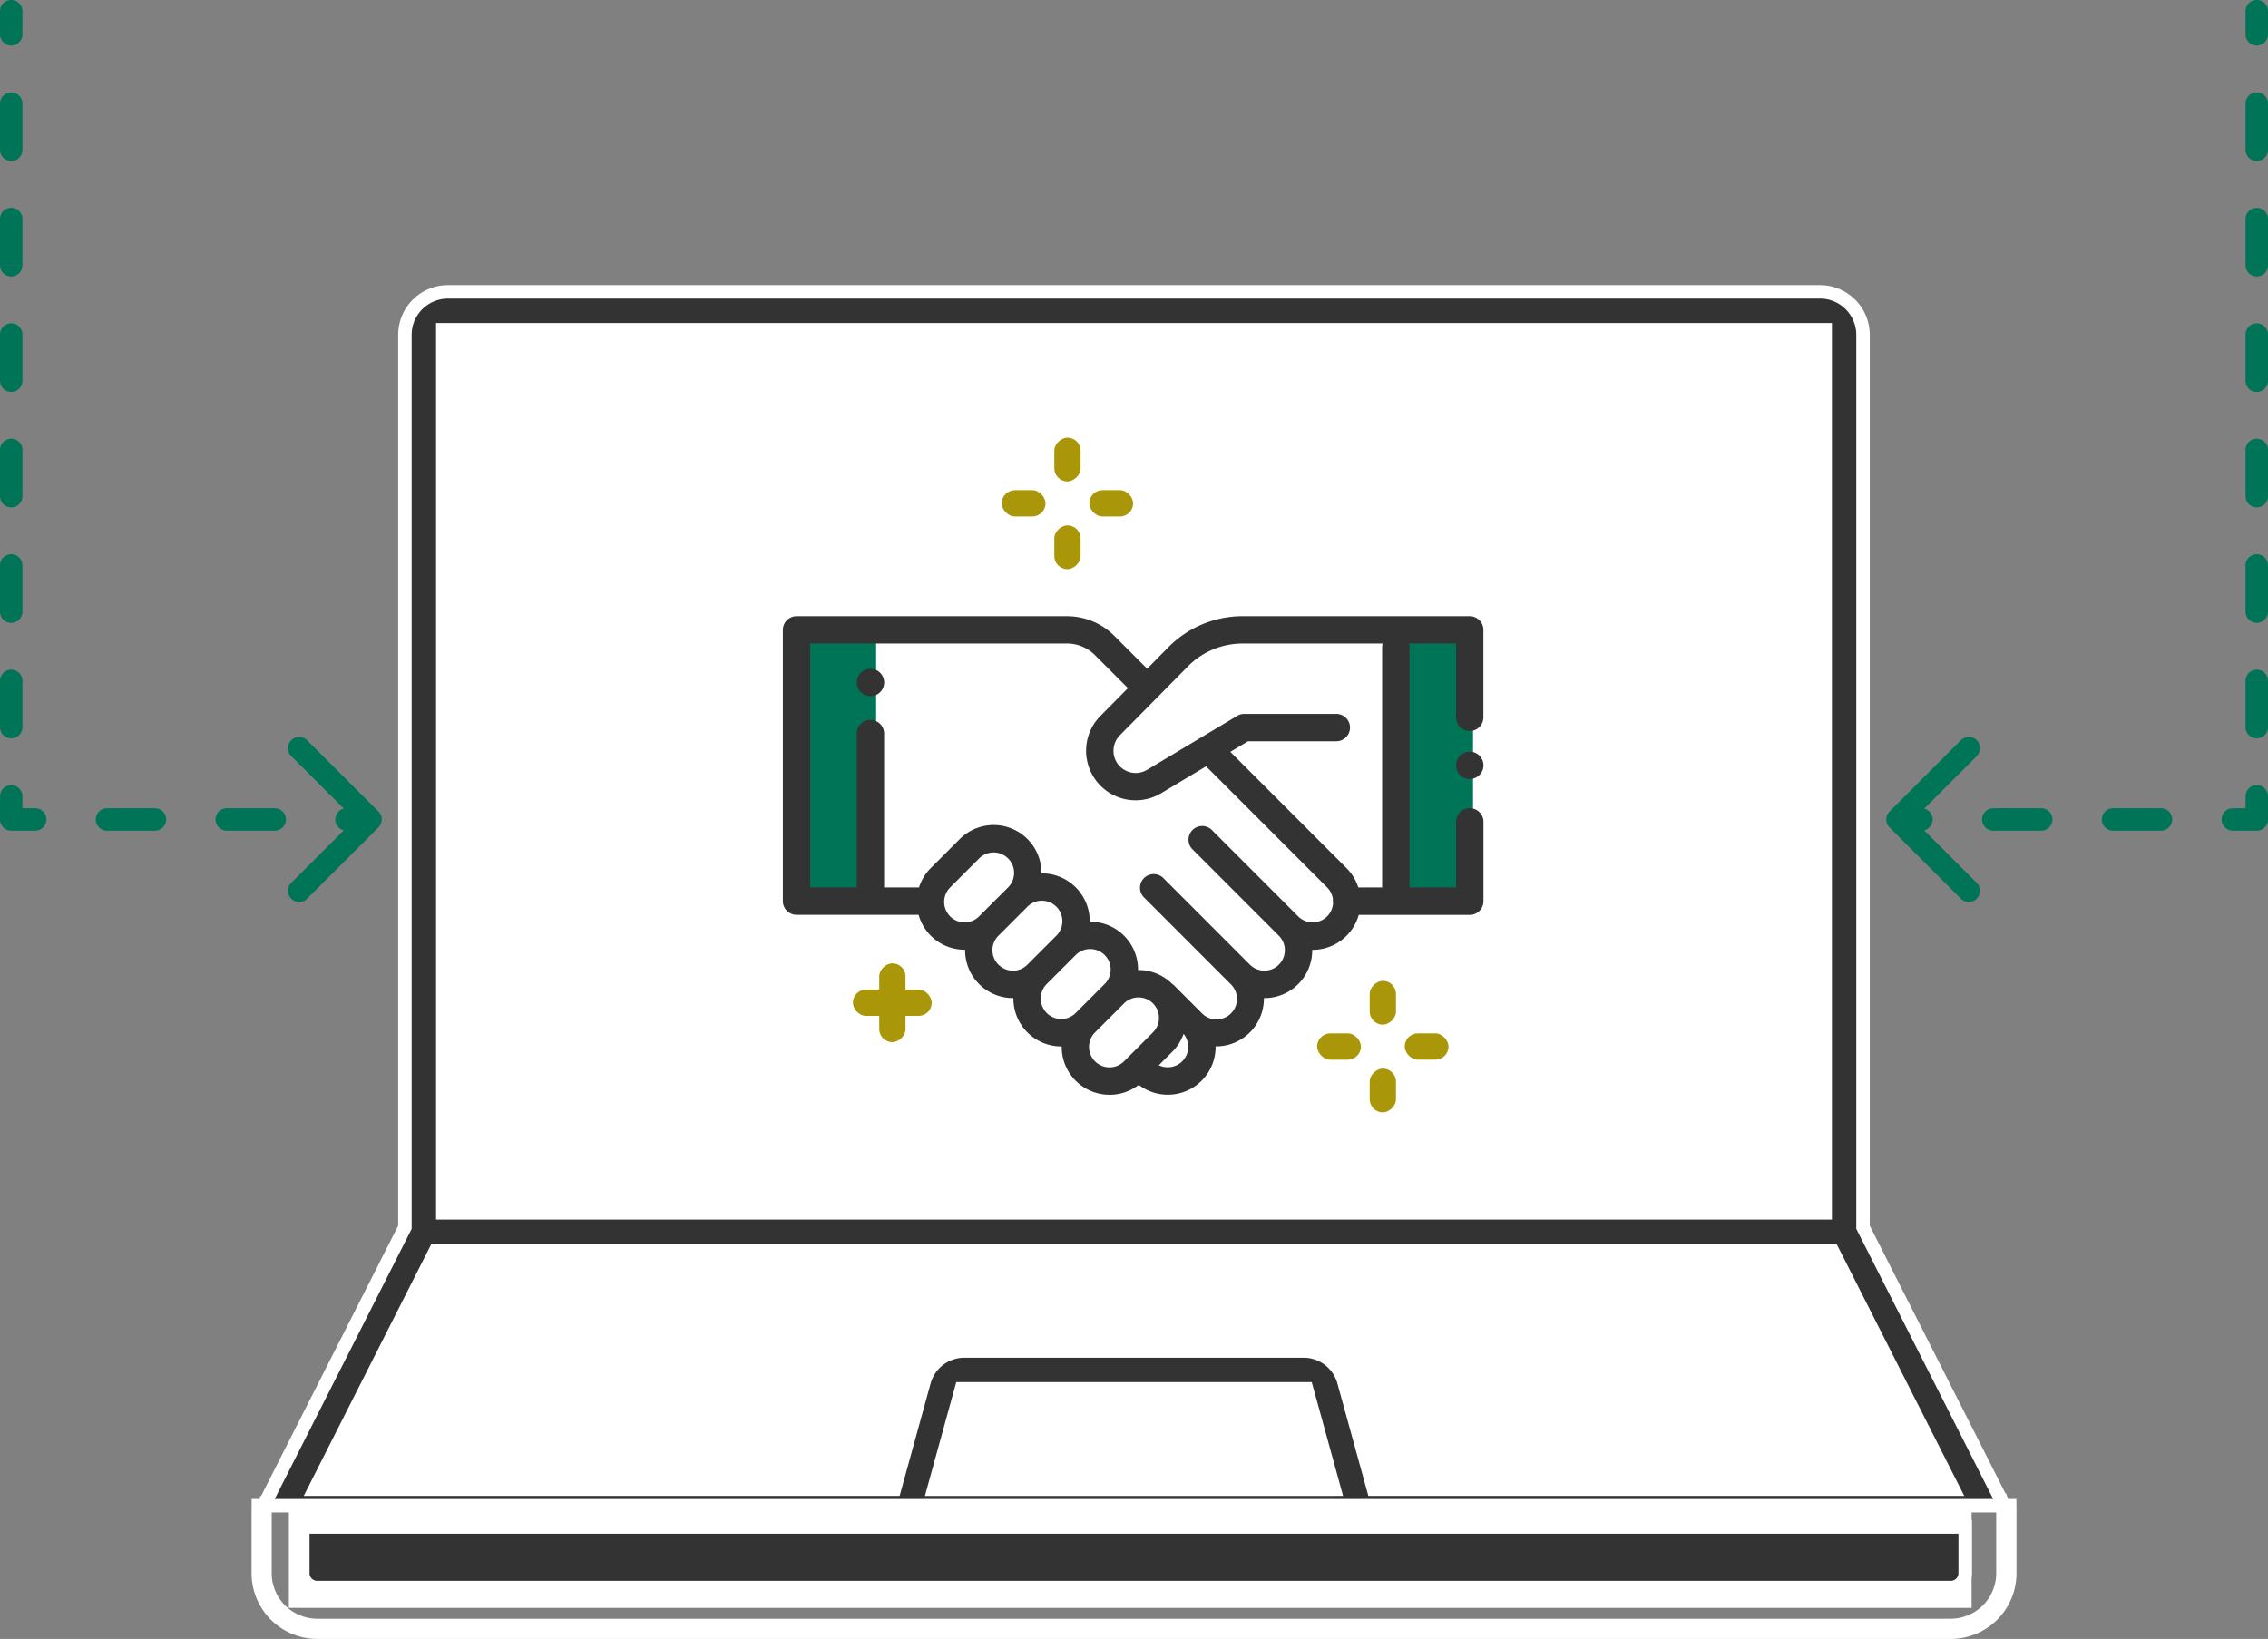 <svg xmlns="http://www.w3.org/2000/svg" width="202" height="146" viewBox="0 0 202 146">
  <rect x="0" y="0" width="202" height="146" fill="#808080" stroke="none"/>
  <g id="グループ_3098" data-name="グループ 3098" transform="translate(8732 -12201)">
    <g id="PC_1_" data-name="PC (1)" transform="translate(-8709 12226.4)">
      <path id="パス_2301" data-name="パス 2301" d="M140.893,84.026V3.352H15.441V84.026l-12.712,24.1v9.708H152.6v-9.708Z" fill="#fff"/>
      <path id="パス_2302" data-name="パス 2302" d="M155.394,108.839c0,.022,0,.038,0,.05s0,.038,0,.053v5.8a4.661,4.661,0,0,1-4.654,4.657H5.254A4.661,4.661,0,0,1,.6,114.743v-5.8c0-.015,0-.026,0-.052l0-.052h0v-.006c0-.011,0-.021,0-.028v-.021a1.68,1.68,0,0,1,.026-.181v0c0-.006,0-.017.007-.029l-.586-.13.585.132a1.737,1.737,0,0,1,.049-.173l.015-.042h0q.03-.08.064-.15h0l0-.006.016-.037v0L13,84.057l.065-.128V4.427A3.83,3.83,0,0,1,16.892.6H139.107a3.83,3.83,0,0,1,3.824,3.827v79.5l.065.128,12.212,24.1v0c0,.009.009.022.016.037l0,.006a1.355,1.355,0,0,1,.063.147l0,.005c.009.024.013.033.016.043l.567-.195-.567.195a1.666,1.666,0,0,1,.048.171l0,.007,0,.007c0,.006,0,.012,0,.017a1.4,1.4,0,0,1,.026.179.006.006,0,0,1,0,0v.02C155.393,108.814,155.393,108.826,155.394,108.839Zm0,0,.6-.039m-.6.039h0l.6-.04m0,0c0-.023,0-.045,0-.068H.011c0,.015,0,.029,0,.044s0,.016,0,.024l0,.032c0,.037-.005.074-.005.111v5.8A5.261,5.261,0,0,0,5.254,120H150.746A5.261,5.261,0,0,0,156,114.743v-5.8C156,108.894,156,108.847,155.993,108.8Zm-.625-.188s0,0,0,0v0ZM.8,108.146l0,0Zm154.4,0,0,0S155.2,108.144,155.2,108.147ZM17.039,3.974h-.6V82.646H139.561V3.974H17.039Zm-.882,82.046h-.369l-.167.329L5.47,106.384l-.441.871h51.64l.121-.44,2.52-9.144-.578-.159.578.159a3.715,3.715,0,0,1,3.57-2.72H93.119a3.715,3.715,0,0,1,3.57,2.721l2.52,9.144.121.44h51.64l-.442-.871L140.378,86.348l-.167-.329H16.157Zm78.889,21.236h.788l-.209-.759-2.131-7.731-.121-.441H62.627l-.121.441L60.375,106.5l-.209.759H95.047ZM4.57,110.628h-.6v4.114a1.284,1.284,0,0,0,1.284,1.284H150.746a1.284,1.284,0,0,0,1.284-1.284v-4.114H4.57Z" fill="#333" stroke="#fff" stroke-width="1.2"/>
      <rect id="長方形_18981" data-name="長方形 18981" width="6.646" height="22.444" transform="translate(101.549 31.875)" fill="#007457"/>
      <rect id="長方形_18982" data-name="長方形 18982" width="6.646" height="22.444" transform="translate(48.387 31.875)" fill="#007457"/>
      <path id="パス_2303" data-name="パス 2303" d="M107.9,39.72a1.219,1.219,0,0,0,1.218-1.22V30.709a1.219,1.219,0,0,0-1.218-1.219l-20.245,0h0a9.306,9.306,0,0,0-6.581,2.751l-1.9,1.929-2.92-2.922a5.95,5.95,0,0,0-4.236-1.756l-24.071,0A1.219,1.219,0,0,0,46.727,30.7V54.874a1.219,1.219,0,0,0,1.219,1.219h10.87a4.251,4.251,0,0,0,4.1,3.111h.041c0,.015,0,.029,0,.044a4.262,4.262,0,0,0,4.26,4.264h.042c0,.014,0,.028,0,.042a4.262,4.262,0,0,0,4.26,4.264h.042c0,.014,0,.028,0,.042a4.262,4.262,0,0,0,4.26,4.264h0a4.226,4.226,0,0,0,2.6-.885,4.257,4.257,0,0,0,6.847-3.426h.045a4.257,4.257,0,0,0,4.257-4.3h.045a4.257,4.257,0,0,0,4.257-4.3h.045a4.263,4.263,0,0,0,4.1-3.112h9.89a1.219,1.219,0,0,0,1.218-1.219V47.849a1.219,1.219,0,1,0-2.437,0v5.805h-4.144V32.24a1.2,1.2,0,0,0-.042-.313h4.186V38.5A1.219,1.219,0,0,0,107.9,39.72ZM62.916,56.768h0a1.824,1.824,0,0,1-1.288-3.114l2.581-2.582a1.823,1.823,0,1,1,2.577,2.58L64.2,56.234A1.811,1.811,0,0,1,62.916,56.768Zm4.3,4.3h0a1.824,1.824,0,0,1-1.289-3.114l2.581-2.582a1.81,1.81,0,0,1,1.289-.534h0a1.824,1.824,0,0,1,1.289,3.114l-2.581,2.582A1.811,1.811,0,0,1,67.217,61.073Zm3.012,3.77a1.827,1.827,0,0,1,0-2.58l2.581-2.582a1.81,1.81,0,0,1,1.289-.534h0a1.824,1.824,0,0,1,1.289,3.114l-2.581,2.582A1.824,1.824,0,0,1,70.228,64.844ZM77.555,68.7h0l-.447.447a1.81,1.81,0,0,1-1.289.534h0a1.824,1.824,0,0,1-1.289-3.114l2.581-2.582a1.823,1.823,0,0,1,2.577,2.58Zm4.739.442a1.824,1.824,0,0,1-2.083.35l1.2-1.2A4.248,4.248,0,0,0,82.417,66.7,1.827,1.827,0,0,1,82.294,69.143ZM95.2,56.233a1.822,1.822,0,0,1-2.578,0L84.916,48.52a1.219,1.219,0,0,0-1.723,1.724L90.9,57.956a1.823,1.823,0,1,1-2.578,2.579l-7.706-7.712a1.219,1.219,0,1,0-1.724,1.724L86.6,62.26a1.824,1.824,0,1,1-2.578,2.579l-2.45-2.452a1.225,1.225,0,0,0-.187-.153,4.23,4.23,0,0,0-2.981-1.22h-.044A4.257,4.257,0,0,0,74.1,56.709h-.044A4.257,4.257,0,0,0,69.8,52.4h-.044a4.258,4.258,0,0,0-7.269-3.058L59.9,51.929a4.237,4.237,0,0,0-1.047,1.726H55.745V39.984a1.219,1.219,0,1,0-2.437,0V53.655H49.164V31.923l22.852,0a3.53,3.53,0,0,1,2.512,1.041l2.93,2.933-2.454,2.485a4.413,4.413,0,0,0,5.4,6.89l4.015-2.406L95.2,53.653a1.81,1.81,0,0,1,.521,1.085,1.233,1.233,0,0,0-.008.137,1.22,1.22,0,0,0,.015.181A1.81,1.81,0,0,1,95.2,56.233Zm4.9-23.992V53.655H97.975a4.242,4.242,0,0,0-1.05-1.726L86.58,41.577l1.575-.944h7.863a1.219,1.219,0,0,0,0-2.439h-8.2a1.218,1.218,0,0,0-.626.173l-8.034,4.814A1.975,1.975,0,0,1,76.739,40.1l6.072-6.149a6.853,6.853,0,0,1,4.847-2.026h0l12.488,0A1.25,1.25,0,0,0,100.105,32.24Z" fill="#333"/>
      <path id="パス_2304" data-name="パス 2304" d="M108.768,41.916a1.219,1.219,0,1,0,.357.862A1.226,1.226,0,0,0,108.768,41.916Z" fill="#333"/>
      <path id="パス_2305" data-name="パス 2305" d="M55.392,34.533a1.219,1.219,0,1,0,.357.862A1.228,1.228,0,0,0,55.392,34.533Z" fill="#333"/>
      <rect id="長方形_18983" data-name="長方形 18983" width="3.9" height="2.342" rx="1.171" transform="translate(66.22 18.266)" fill="#aa9609"/>
      <rect id="長方形_18984" data-name="長方形 18984" width="3.903" height="2.34" rx="1.17" transform="translate(73.243 13.586) rotate(90)" fill="#aa9609"/>
      <rect id="長方形_18985" data-name="長方形 18985" width="3.9" height="2.342" rx="1.171" transform="translate(74.021 18.266)" fill="#aa9609"/>
      <rect id="長方形_18986" data-name="長方形 18986" width="3.903" height="2.34" rx="1.17" transform="translate(73.243 21.398) rotate(90)" fill="#aa9609"/>
      <rect id="長方形_18987" data-name="長方形 18987" width="3.9" height="2.342" rx="1.171" transform="translate(94.31 66.657)" fill="#aa9609"/>
      <rect id="長方形_18988" data-name="長方形 18988" width="3.903" height="2.34" rx="1.17" transform="translate(101.332 61.977) rotate(90)" fill="#aa9609"/>
      <rect id="長方形_18989" data-name="長方形 18989" width="3.9" height="2.342" rx="1.171" transform="translate(102.111 66.656)" fill="#aa9609"/>
      <rect id="長方形_18990" data-name="長方形 18990" width="3.903" height="2.34" rx="1.17" transform="translate(101.332 69.789) rotate(90)" fill="#aa9609"/>
      <rect id="長方形_18991" data-name="長方形 18991" width="7.02" height="2.342" rx="1.171" transform="translate(52.964 62.754)" fill="#aa9609"/>
      <rect id="長方形_18992" data-name="長方形 18992" width="7.025" height="2.34" rx="1.17" transform="translate(57.65 60.414) rotate(90)" fill="#aa9609"/>
    </g>
    <path id="Line_7_1_" data-name="Line 7 (1)" d="M1,73H0a1,1,0,0,0,1,1Zm32.707.707a1,1,0,0,0,0-1.414l-6.364-6.364a1,1,0,0,0-1.414,1.414L31.586,73l-5.657,5.657a1,1,0,0,0,1.414,1.414ZM2,1A1,1,0,0,0,0,1ZM0,3.057a1,1,0,0,0,2,0ZM2,9.229a1,1,0,0,0-2,0ZM0,13.343a1,1,0,0,0,2,0Zm2,6.171a1,1,0,0,0-2,0ZM0,23.629a1,1,0,0,0,2,0ZM2,29.8a1,1,0,0,0-2,0ZM0,33.914a1,1,0,0,0,2,0Zm2,6.171a1,1,0,0,0-2,0ZM0,44.2a1,1,0,0,0,2,0Zm2,6.171a1,1,0,0,0-2,0ZM0,54.486a1,1,0,0,0,2,0Zm2,6.171a1,1,0,0,0-2,0ZM0,64.771a1,1,0,0,0,2,0Zm2,6.172a1,1,0,0,0-2,0ZM3.133,74a1,1,0,0,0,0-2Zm6.4-2a1,1,0,0,0,0,2ZM13.8,74a1,1,0,1,0,0-2Zm6.4-2a1,1,0,0,0,0,2Zm4.267,2a1,1,0,0,0,0-2Zm6.4-2a1,1,0,0,0,0,2ZM0,1V3.057H2V1ZM0,9.229v4.114H2V9.229ZM0,19.514v4.114H2V19.514ZM0,29.8v4.114H2V29.8ZM0,40.086V44.2H2V40.086ZM0,50.371v4.114H2V50.371ZM0,60.657v4.114H2V60.657ZM0,70.943V73H2V70.943ZM1,74H3.133V72H1Zm8.533,0H13.8V72H9.533ZM20.2,74h4.267V72H20.2Zm10.667,0H33V72H30.867Z" transform="translate(-8732 12201)" fill="#007457"/>
    <path id="Line_7_1_2" data-name="Line 7 (1)" d="M33,73h1a1,1,0,0,1-1,1ZM.293,73.707a1,1,0,0,1,0-1.414l6.364-6.364a1,1,0,0,1,1.414,1.414L2.414,73l5.657,5.657a1,1,0,0,1-1.414,1.414ZM32,1a1,1,0,1,1,2,0Zm2,2.057a1,1,0,1,1-2,0ZM32,9.229a1,1,0,1,1,2,0Zm2,4.114a1,1,0,1,1-2,0Zm-2,6.171a1,1,0,1,1,2,0Zm2,4.114a1,1,0,1,1-2,0ZM32,29.8a1,1,0,1,1,2,0Zm2,4.114a1,1,0,1,1-2,0Zm-2,6.171a1,1,0,1,1,2,0ZM34,44.2a1,1,0,1,1-2,0Zm-2,6.171a1,1,0,1,1,2,0Zm2,4.114a1,1,0,1,1-2,0Zm-2,6.171a1,1,0,1,1,2,0Zm2,4.114a1,1,0,1,1-2,0Zm-2,6.172a1,1,0,0,1,2,0ZM30.867,74a1,1,0,0,1,0-2Zm-6.4-2a1,1,0,0,1,0,2ZM20.2,74a1,1,0,0,1,0-2Zm-6.4-2a1,1,0,0,1,0,2ZM9.533,74a1,1,0,0,1,0-2Zm-6.4-2a1,1,0,0,1,0,2ZM34,1V3.057H32V1Zm0,8.229v4.114H32V9.229Zm0,10.286v4.114H32V19.514ZM34,29.8v4.114H32V29.8Zm0,10.286V44.2H32V40.086Zm0,10.286v4.114H32V50.372Zm0,10.286v4.114H32V60.657Zm0,10.286V73H32V70.943ZM33,74H30.867V72H33Zm-8.533,0H20.2V72h4.267ZM13.8,74H9.533V72H13.8ZM3.133,74H1V72H3.133Z" transform="translate(-8564 12201)" fill="#007457"/>
  </g>
</svg>
